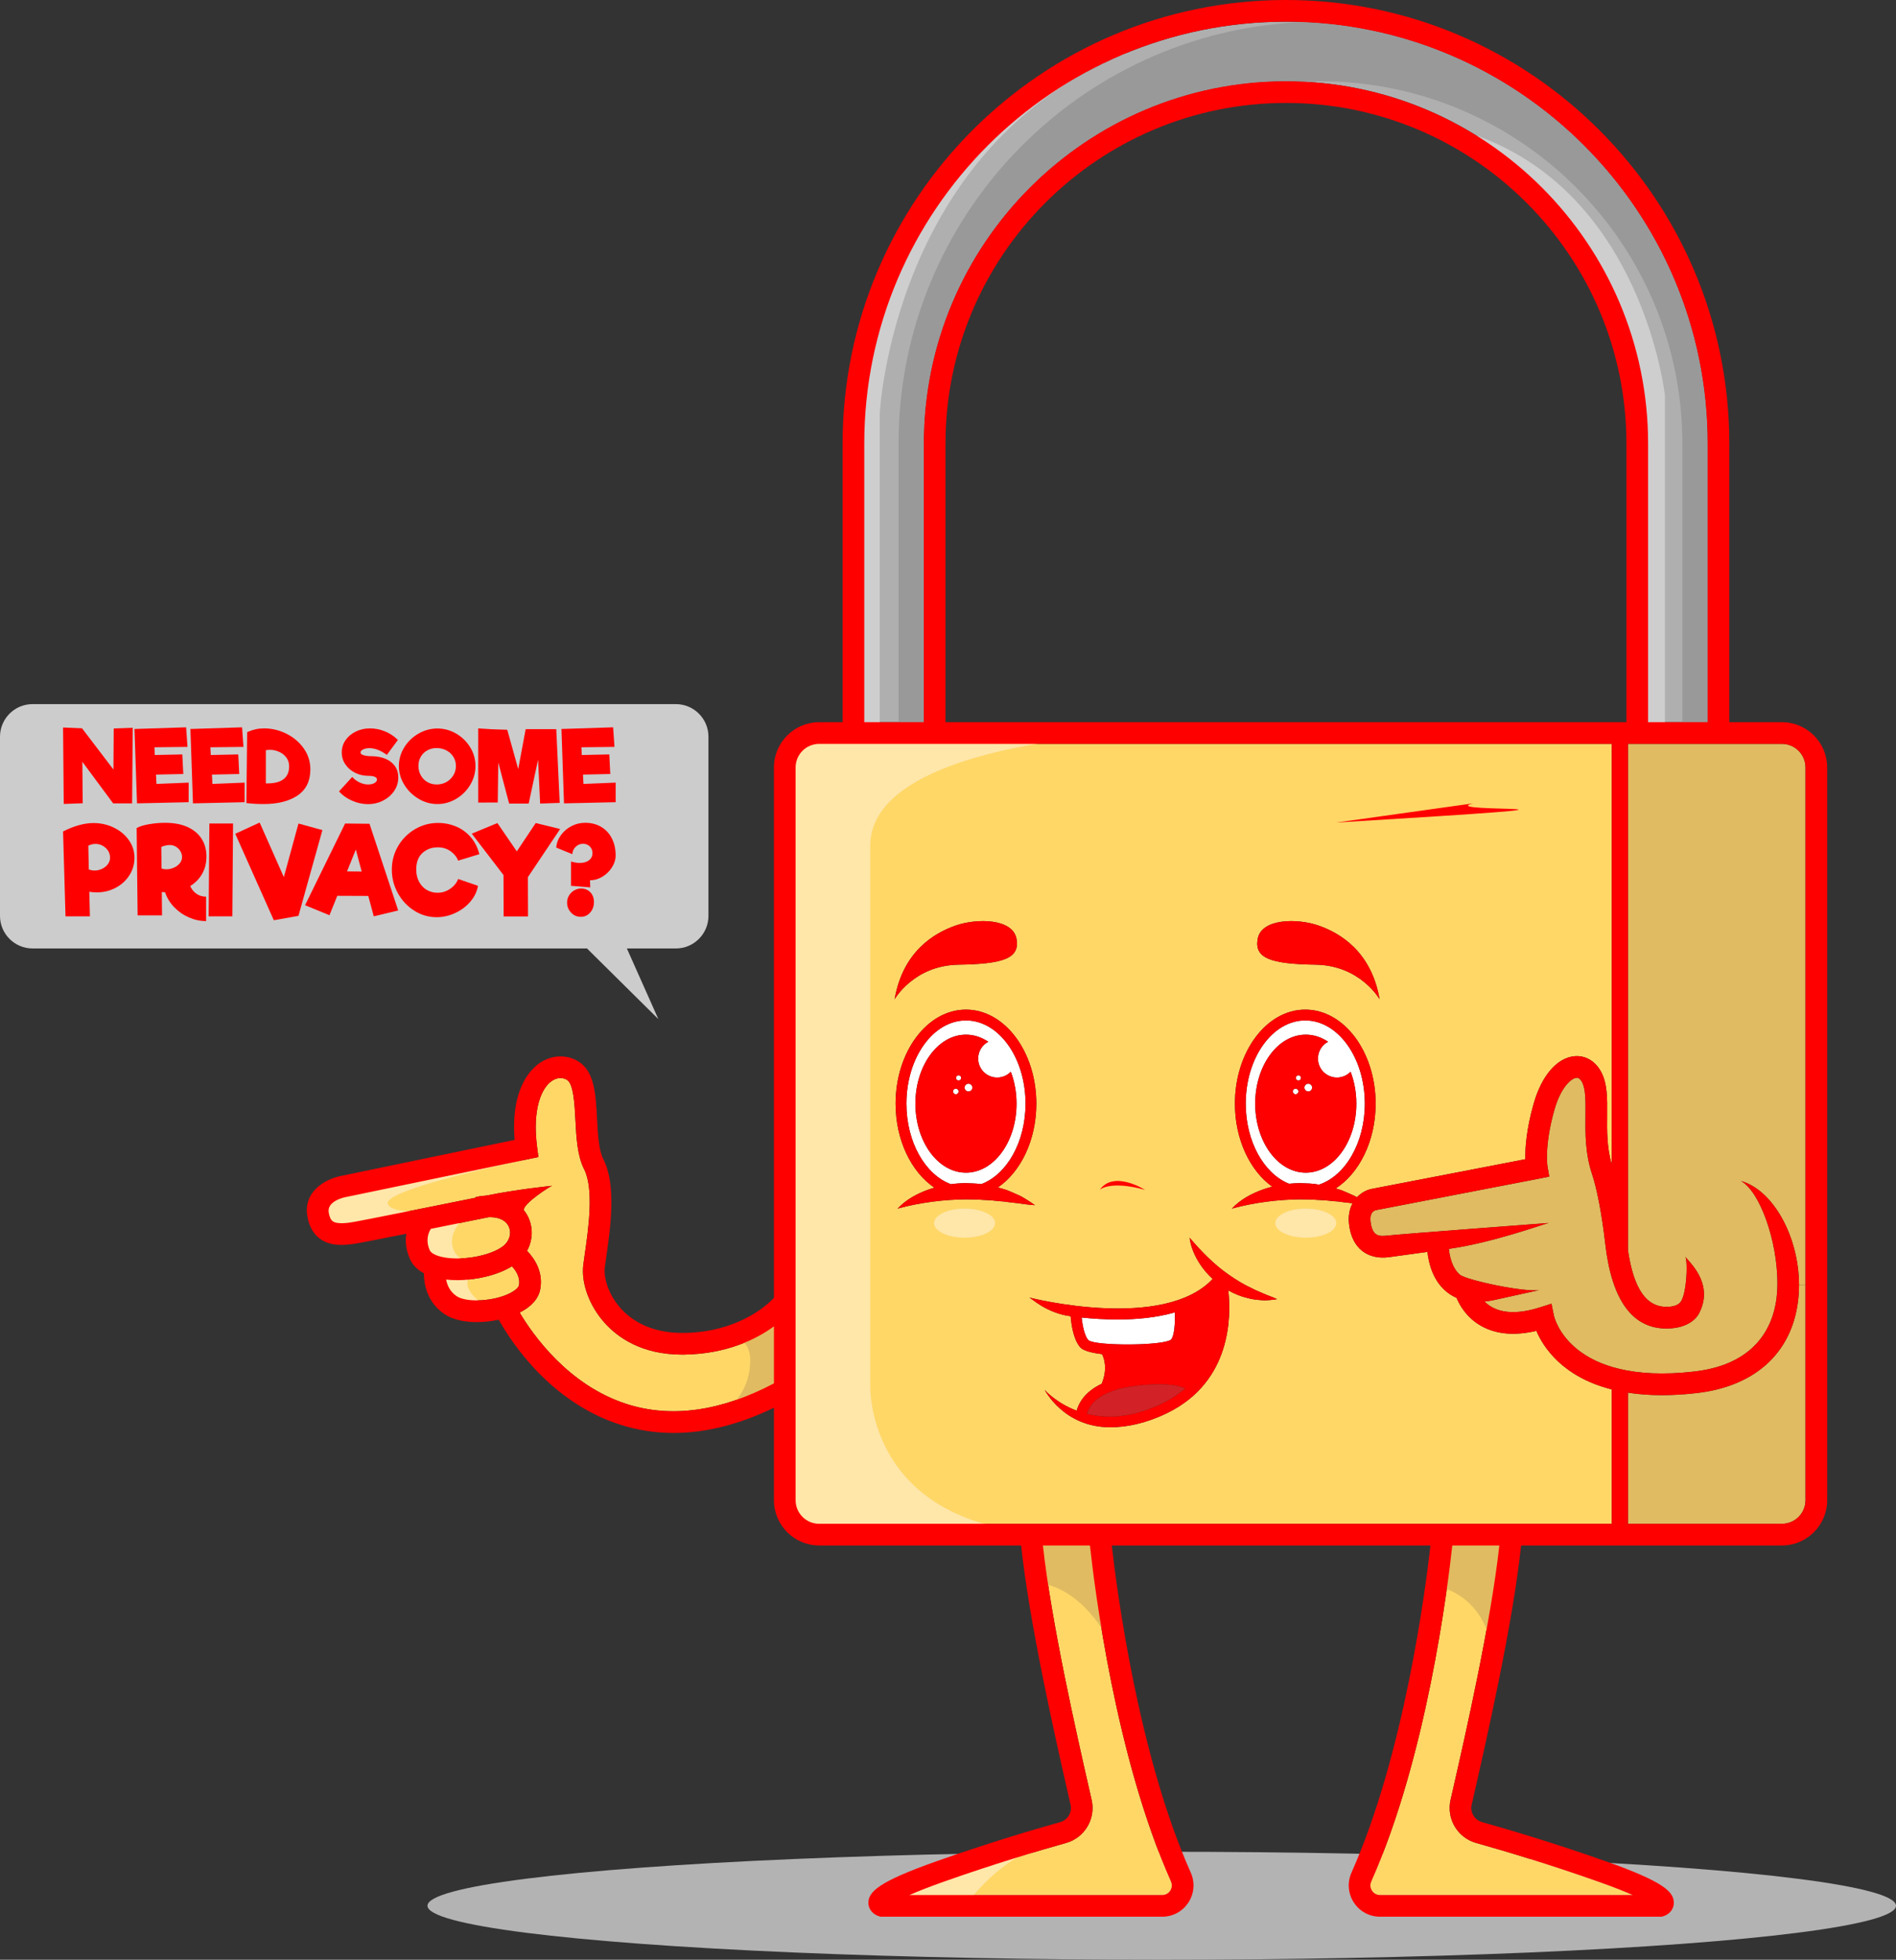 <?xml version="1.0" encoding="UTF-8"?>
<svg xmlns="http://www.w3.org/2000/svg" id="uuid-290a3e87-03de-49bc-937b-f3d340c7ef17" data-name="Laag 1" width="763.773" height="789.028" viewBox="0 0 763.773 789.028">
  <rect x="0" y="0" width="763.773" height="789.028" fill="#333333" stroke="none"/>
  <defs>
    <style>
      .uuid-08a9e2b2-4498-4424-9a5b-77da2a2d2b9e {
        fill: #fff;
      }

      .uuid-66f79024-1ebf-4a7c-a2bd-d050c9cfb4f0 {
        fill: #ffe6a9;
      }

      .uuid-b8e0ca2e-6f93-4457-ac05-f302e3baeb39 {
        fill: red;
      }

      .uuid-487e9449-8df1-4c7f-9d72-cceb4982c230 {
        fill: #fed767;
      }

      .uuid-edb5c266-6a2d-44a3-8844-2d7aa6c1a6e8 {
        fill: #999;
      }

      .uuid-88d1a7c6-9665-4645-a59f-d89a7f7d9022 {
        fill: #b3b3b3;
      }

      .uuid-99a5b5e5-b782-48be-9514-1036e005b2d8 {
        fill: #cecece;
      }

      .uuid-f50fc9eb-b828-4ce1-95c9-180c58ec6748 {
        fill: #ccc;
      }

      .uuid-684778f7-00ec-4a62-ade0-15db1adcaad4 {
        fill: #d22227;
      }

      .uuid-5029e03a-ebab-44e1-b226-77d91f890258 {
        fill: #e0bb61;
      }

      .uuid-9d85e3f6-dc9a-4729-91c3-d0e78c852f70 {
        fill: #afafaf;
      }
    </style>
  </defs>
  <ellipse class="uuid-88d1a7c6-9665-4645-a59f-d89a7f7d9022" cx="467.989" cy="767.289" rx="295.784" ry="21.739"></ellipse>
  <path class="uuid-5029e03a-ebab-44e1-b226-77d91f890258" d="m727.307,517.403v86.615c0,5.236-4.254,9.489-9.489,9.489h-62.03v-52.791c4.101.633,8.628,1.003,13.645,1.003,4.287,0,8.933-.262,13.94-.829,24.389-2.76,39.397-17.092,41.164-39.321.109-1.385.164-2.781.164-4.167h2.607Z"></path>
  <path class="uuid-5029e03a-ebab-44e1-b226-77d91f890258" d="m623.819,492.392c-1.287.109-15.892,1.2-31.02,2.356-15.685,1.2-31.937,2.465-34.5,2.781-1.843.229-3.239-.022-4.156-.731-1.331-1.036-1.843-3.239-2.04-4.908-.393-3.25.927-4.33,2.127-4.657l65.662-12.674,4.188-.84-.709-4.21c-.022-.076-1.331-8.235,2.825-22.785,2.552-8.922,6.664-12.533,8.802-12.783.349-.033,1.243-.142,2.247,1.636,1.549,2.77,1.494,7.722,1.44,13.471-.076,7.155-.164,15.27,2.618,23.593,2.029,6.043,4.025,16.536,5.334,28.086,2.596,22.676,10.886,34.162,24.661,34.162.338,0,.676-.011,1.014-.022,6.828-.273,10.635-3.272,12.096-6.054,6.544-12.467-4.974-21.509-5.454-22.829.327.883.491,2.65.491,4.756,0,4.647-.785,10.984-2.291,13.22-.338.502-1.363,2.04-5.192,2.192-8.617.36-13.809-6.926-16.176-22.807v-203.847h62.03c5.236,0,9.489,4.254,9.489,9.489v208.417h-2.607c0-19.306-10.318-38.285-23.385-41.917,7.711,4.297,14.681,24.247,14.681,41.033,0,1.483-.055,2.945-.164,4.363-.829,10.384-6.272,28.261-33.442,31.337-49.672,5.606-56.195-21.444-56.435-22.556l-.971-4.766-4.636,1.472c-8.071,2.563-14.561,2.541-19.284-.055-1.222-.676-2.214-1.462-3.054-2.291,1.32-.131,2.672-.338,4.09-.654l18.226-4.025c-5.41,1.189-29.613-3.872-32.286-6.163-2.934-2.52-4.047-6.992-4.407-10.362,17.692-2.476,38.143-9.991,40.183-10.427Z"></path>
  <path class="uuid-9d85e3f6-dc9a-4729-91c3-d0e78c852f70" d="m687.888,178.599v112.171h-23.996v-112.171c0-80.442-65.433-145.875-145.875-145.875s-145.875,65.433-145.875,145.875v112.171h-23.996v-112.171c0-93.672,76.199-169.871,169.871-169.871s169.871,76.199,169.871,169.871Z"></path>
  <path class="uuid-487e9449-8df1-4c7f-9d72-cceb4982c230" d="m657.719,762.981h-101.809c-1.342,0-2.52-.644-3.239-1.756-.742-1.134-.84-2.487-.284-3.73,22.295-50.01,30.77-118.083,32.624-135.262h18.946c-3.349,30.89-13.623,76.068-18.695,98.351l-.938,4.09c-1.723,7.624,2.814,15.238,10.34,17.343,11.311,3.174,29.014,8.442,49.138,15.543,6.206,2.192,10.689,3.981,13.918,5.421Z"></path>
  <path class="uuid-08a9e2b2-4498-4424-9a5b-77da2a2d2b9e" d="m549.791,444.357c0,15.816-7.886,29.09-18.455,32.591-.065-.011-.142-.022-.218-.033-2.454-.469-4.974-.469-7.472-.578-1.462.022-2.923.109-4.374.251-10.057-3.981-17.452-16.917-17.452-32.231,0-18.477,10.755-33.507,23.985-33.507,13.22,0,23.985,15.03,23.985,33.507Zm-3.414,0c0-4.647-.84-9.02-2.312-12.86-1.396,1.44-3.338,2.334-5.497,2.334-4.232,0-7.657-3.425-7.657-7.646,0-2.934,1.658-5.475,4.079-6.763-2.705-1.822-5.759-2.847-8.988-2.847-11.245,0-20.375,12.434-20.375,27.781s9.129,27.781,20.375,27.781c11.256,0,20.375-12.434,20.375-27.781Z"></path>
  <path class="uuid-08a9e2b2-4498-4424-9a5b-77da2a2d2b9e" d="m527.016,436.318c.862,0,1.549.698,1.549,1.56s-.687,1.56-1.549,1.56-1.56-.698-1.56-1.56.698-1.56,1.56-1.56Z"></path>
  <circle class="uuid-08a9e2b2-4498-4424-9a5b-77da2a2d2b9e" cx="523.035" cy="433.984" r="1.036"></circle>
  <path class="uuid-08a9e2b2-4498-4424-9a5b-77da2a2d2b9e" d="m521.901,438.303c.622,0,1.134.502,1.134,1.134,0,.622-.513,1.123-1.134,1.123s-1.123-.502-1.123-1.123c0-.633.502-1.134,1.123-1.134Z"></path>
  <g>
    <path class="uuid-b8e0ca2e-6f93-4457-ac05-f302e3baeb39" d="m490.411,519.148c.971,6.741,1.974,23.822-9.686,36.66-2.934-1.876-9.718-4.079-24.891-2.007-2.574.349-4.832.829-6.861,1.407.949-4.068.48-7.362-.218-9.609,1.647.087,3.359.131,5.083.131,9.151,0,18.586-1.156,20.713-3.076,3.37-3.032,3.261-11.649,3.01-15.663,4.843-1.832,9.228-4.396,12.849-7.842Z"></path>
    <path class="uuid-b8e0ca2e-6f93-4457-ac05-f302e3baeb39" d="m480.819,556.515l-.388-.248c-2.539-1.621-9.097-4.03-24.523-1.926-2.447.332-4.665.787-6.785,1.391l-.89.254.21-.902c.953-4.086.414-7.325-.207-9.323l-.232-.748.782.042c1.63.086,3.33.13,5.053.13,9.745,0,18.493-1.262,20.348-2.936,3.234-2.91,3.057-11.617,2.831-15.224l-.026-.401.377-.143c5.008-1.894,9.269-4.494,12.666-7.727l.765-.729.151,1.046c.983,6.822,1.994,24.094-9.822,37.103l-.31.341Zm-13.872-4.1c7.156,0,11.295,1.304,13.675,2.691,10.642-12.012,10.269-27.659,9.387-34.845-3.277,2.923-7.268,5.307-11.88,7.096.265,4.739.148,12.678-3.214,15.703-2.448,2.209-12.643,3.216-21.078,3.216-1.476,0-2.936-.032-4.35-.095.513,1.979.859,4.815.205,8.265,1.907-.502,3.901-.89,6.068-1.185,4.371-.598,8.067-.846,11.186-.846Z"></path>
  </g>
  <path class="uuid-08a9e2b2-4498-4424-9a5b-77da2a2d2b9e" d="m473.265,528.397c.185,4.843-.338,9.849-1.603,10.995-3.327,2.465-30.366,2.585-33.235.185-1.516-1.68-2.367-5.781-2.705-9.108,4.516.469,9.435.785,14.485.785,7.733,0,15.75-.764,23.058-2.858Z"></path>
  <path class="uuid-487e9449-8df1-4c7f-9d72-cceb4982c230" d="m471.694,757.495c.545,1.243.447,2.596-.284,3.73-.731,1.113-1.909,1.756-3.25,1.756h-101.809c3.239-1.44,7.711-3.229,13.918-5.421,20.124-7.101,37.838-12.369,49.148-15.543,7.515-2.105,12.053-9.718,10.329-17.343l-.927-4.079c-5.072-22.295-15.347-67.473-18.706-98.362h18.946c1.854,17.179,10.329,85.252,32.635,135.262Z"></path>
  <path class="uuid-684778f7-00ec-4a62-ade0-15db1adcaad4" d="m477.453,559.014c-2.574,2.214-5.617,4.254-9.217,5.999-12.391,6.032-22.611,6.152-30.366,4.232.72-2.869,3.97-9.14,18.553-11.125,12.674-1.723,18.542-.262,21.029.894Z"></path>
  <path class="uuid-08a9e2b2-4498-4424-9a5b-77da2a2d2b9e" d="m413.111,444.357c0,15.499-7.581,28.577-17.833,32.384-2.083-.284-4.199-.316-6.294-.404-1.985.022-3.97.164-5.934.436-10.297-3.774-17.921-16.874-17.921-32.417,0-18.477,10.766-33.507,23.996-33.507,13.22,0,23.985,15.03,23.985,33.507Zm-3.621,0c0-4.647-.829-9.02-2.312-12.86-1.385,1.44-3.338,2.334-5.497,2.334-4.221,0-7.646-3.425-7.646-7.646,0-2.934,1.647-5.475,4.079-6.763-2.716-1.822-5.77-2.847-8.988-2.847-11.256,0-20.375,12.434-20.375,27.781s9.119,27.781,20.375,27.781c11.245,0,20.364-12.434,20.364-27.781Z"></path>
  <circle class="uuid-08a9e2b2-4498-4424-9a5b-77da2a2d2b9e" cx="390.129" cy="437.878" r="1.56"></circle>
  <circle class="uuid-08a9e2b2-4498-4424-9a5b-77da2a2d2b9e" cx="386.148" cy="433.984" r="1.036"></circle>
  <path class="uuid-08a9e2b2-4498-4424-9a5b-77da2a2d2b9e" d="m385.025,438.303c.622,0,1.123.502,1.123,1.134,0,.622-.502,1.123-1.123,1.123-.633,0-1.134-.502-1.134-1.123,0-.633.502-1.134,1.134-1.134Z"></path>
  <path class="uuid-487e9449-8df1-4c7f-9d72-cceb4982c230" d="m311.76,534.026v22.96c-21.422,11.267-41.404,14.06-59.423,8.257-23.538-7.591-37.794-28.021-42.997-36.78,4.723-2.378,7.57-5.585,8.279-9.358,1.32-7.013-2.312-12.402-5.312-15.521,2.247-4.09,2.552-8.999.567-13.351-.48-1.036-1.102-2.061-1.876-3.021-.24-2.683,10.755-9.675,11.398-9.795-.142.033-3.523.36-8.486,1.003-4.963.654-11.518,1.625-17.997,2.934-1.363.076-2.814.262-4.341.578l.055.284c-20.244,4.079-44.796,9.009-48.788,9.708-2.04.36-6.828,1.189-8.791-.207-.807-.578-1.374-1.789-1.647-3.578-.731-4.647,6.403-6.075,6.795-6.152l77.693-16.132-.524-4.003c-1.996-15.51,1.832-23.996,6.086-26.756,1.996-1.287,4.167-1.407,5.944-.316,2.64,1.614,3.054,9.675,3.392,16.154.371,7.09.753,14.419,3.512,19.819,4.036,7.919,1.691,24.225.294,33.976-.229,1.582-.447,3.054-.611,4.374-.971,7.362,2.367,16.557,8.497,23.418,5.268,5.912,14.954,12.871,31.293,12.871.316,0,.633,0,.96-.011,17.168-.273,29.014-6.261,36.027-11.355Z"></path>
  <path class="uuid-487e9449-8df1-4c7f-9d72-cceb4982c230" d="m206.221,509.833c1.614,1.745,3.425,4.483,2.825,7.668-.175.894-1.789,2.454-4.941,3.774-6.675,2.792-16.481,3.076-20.179.578-2.694-1.811-3.796-4.428-4.221-6.675,1.44.153,2.923.229,4.439.229,7.886,0,16.437-2.072,22.076-5.574Z"></path>
  <path class="uuid-487e9449-8df1-4c7f-9d72-cceb4982c230" d="m204.934,493.854c1.222,2.672.273,5.912-2.301,7.886-5.345,4.079-17.528,6.13-25.076,4.221-2.323-.589-3.97-1.538-4.428-2.541-1.811-4.025-.567-7.112.414-8.66,7.733-1.56,15.979-3.218,23.407-4.712,3.927-.098,6.806,1.233,7.984,3.807Z"></path>
  <path class="uuid-487e9449-8df1-4c7f-9d72-cceb4982c230" d="m647.411,449.134c.065-6.992.131-13.023-2.552-17.812-2.4-4.297-6.468-6.566-10.864-6.054-6.959.818-13.012,7.941-16.186,19.066-2.967,10.362-3.447,17.986-3.37,22.393l-61.997,11.965c-1.854.371-4.047,1.462-5.814,3.338-.229-.131-.447-.251-.665-.371s-.447-.24-.676-.338c-1.123-.513-2.247-1.014-3.392-1.494-.567-.251-1.145-.469-1.723-.698-.589-.196-1.178-.382-1.778-.545-.109-.033-.218-.065-.316-.098,9.5-6.119,16.077-19.121,16.077-34.129,0-20.877-12.718-37.87-28.348-37.87s-28.348,16.994-28.348,37.87c0,14.452,6.097,27.039,15.03,33.42-1.222.305-2.432.665-3.621,1.08-4.69,1.669-9.228,4.09-12.642,7.755,4.756-1.309,9.315-2.16,13.863-2.77,4.548-.611,9.053-.916,13.591-.96,1.134-.011,2.269.055,3.403.065.567.011,1.134-.011,1.702.022.567.044,1.134.098,1.702.12l3.425.185c1.145.142,2.291.251,3.447.349l1.734.131c.578.076,1.156.175,1.734.24,1.156.153,2.334.284,3.512.404l.524.065c-1.189,2.181-1.843,4.985-1.429,8.475.578,4.81,2.378,8.42,5.334,10.733,2.77,2.171,6.435,3.032,10.613,2.509,1.538-.185,7.679-1.036,15.63-2.149.524,4.647,2.192,11.311,7.308,15.728,1.331,1.156,2.814,2.083,4.417,2.781,1.233,2.956,4.079,8.017,9.937,11.311,6.01,3.381,13.46,4.036,22.207,1.974,2.825,6.566,10.558,18.564,30.366,23.582v54.1h-319.279c-5.225,0-9.478-4.254-9.478-9.489v-295.032c0-5.236,4.254-9.489,9.478-9.489h319.279v169.216c-1.952-6.577-1.898-13.46-1.832-19.579Zm-232.741,73.286c.524.251,2.203,1.734,4.886,3.349,2.847,1.702,6.817,3.534,11.736,4.178.251,3.218,1.091,9.457,3.905,12.554,1.189,1.32,4.494,2.192,8.715,2.694.709,1.342,2.465,5.672-.131,11.933-6.904,3.283-9.271,7.864-10.078,10.831-8.05-3.043-12.533-7.951-12.892-8.355.076.087,2.007,3.839,6.25,7.581s10.809,7.461,20.146,7.461c6.686,0,14.376-1.538,22.938-5.705,26.014-12.652,25.829-39.081,24.661-49.399,2.498,1.407,5.159,2.498,7.941,3.119,1.909.556,3.905.709,5.857.851.971.098,1.974-.011,2.945-.087.982-.087,1.952-.185,2.912-.36-1.8-.883-3.589-1.418-5.301-2.181-1.691-.785-3.392-1.385-4.985-2.258-3.25-1.505-6.261-3.359-9.14-5.366-2.89-2.007-5.606-4.276-8.202-6.784-2.618-2.498-5.083-5.192-7.635-8.159.491,3.916,2.16,7.602,4.352,10.896,1.396,2.083,3.076,3.992,4.941,5.715-19.59,20.844-71.476,8.082-73.821,7.493Zm115.334-134.018c17.997.284,25.741,13.929,25.741,13.929-3.316-19.262-15.957-26.69-24.563-29.69-8.617-3-23.069-2.88-24.552,5.366-1.429,7.897,5.366,10.111,23.374,10.395Zm-113.098,96.824c-.993-.742-2.018-1.407-3.065-2.061-1.058-.644-2.105-1.331-3.218-1.843s-2.247-1.014-3.392-1.494c-.567-.251-1.145-.469-1.723-.698-.589-.196-1.178-.382-1.778-.545-.578-.175-1.167-.327-1.756-.491,9.195-6.272,15.499-19.033,15.499-33.736,0-20.877-12.718-37.87-28.348-37.87-15.641,0-28.359,16.994-28.359,37.87,0,14.769,6.37,27.574,15.619,33.813-.731.218-1.462.436-2.171.687-4.701,1.669-9.239,4.09-12.652,7.755,4.766-1.309,9.315-2.16,13.874-2.77,4.537-.611,9.053-.916,13.58-.96,1.134-.011,2.269.055,3.403.065.567.011,1.134-.011,1.702.022.567.044,1.134.098,1.702.12l3.436.185c1.134.142,2.28.251,3.436.349l1.745.131c.567.076,1.145.175,1.723.24,1.156.153,2.334.284,3.523.404,2.356.284,4.701.709,7.221.829Zm-30.791-96.824c18.008-.284,24.792-2.498,23.374-10.395-1.483-8.246-15.936-8.366-24.552-5.366-8.617,3-21.247,10.427-24.563,29.69,0,0,7.733-13.645,25.741-13.929Z"></path>
  <path class="uuid-5029e03a-ebab-44e1-b226-77d91f890258" d="m417.484,637.26s17.95-.429,31.272,27.041l-6.852-46.785h-27.296l2.876,19.744Z"></path>
  <path class="uuid-5029e03a-ebab-44e1-b226-77d91f890258" d="m578.622,638.501s17.97,2.765,21.92,23.697l7.702-44.432h-28.041l-1.58,20.735Z"></path>
  <path class="uuid-5029e03a-ebab-44e1-b226-77d91f890258" d="m291.712,568.185s8.775-5.196,10.288-16.997c1.513-11.801-5.144-11.801-5.144-11.801l17.853-13.314v33.284l-22.997,8.827Z"></path>
  <path class="uuid-edb5c266-6a2d-44a3-8844-2d7aa6c1a6e8" d="m524.928,8.881c-90.479,3.639-162.96,78.362-162.96,169.719v112.171h10.175v-112.171c0-80.442,65.433-145.875,145.875-145.875,2.317,0,4.62.06,6.911.168,2.291-.107,4.594-.168,6.911-.168,80.442,0,145.875,65.433,145.875,145.875v112.171h10.175v-112.171c0-91.357-72.481-166.079-162.96-169.719Z"></path>
  <path class="uuid-99a5b5e5-b782-48be-9514-1036e005b2d8" d="m670.697,294.563v-135.251s-8.726-80.714-75.92-104.719c0,0,59.196,51.636,62.831,104.719l2.909,135.251h10.18Z"></path>
  <path class="uuid-99a5b5e5-b782-48be-9514-1036e005b2d8" d="m354.384,294.563v-127.979s5.175-107.758,100.026-145.501c0,0-55.045,13.158-92.443,74.967,0,0-14.855,27.632-17.037,72.715-2.181,45.084-2.909,125.798-2.909,125.798h12.362Z"></path>
  <path class="uuid-66f79024-1ebf-4a7c-a2bd-d050c9cfb4f0" d="m467.11,294.563s-116.551,2.174-116.551,46.014v216.752s-2.567,60.438,79.269,60.438h-101.011s-13.959-2.03-14.108-20.564c-.149-18.534,1.99-289.774,1.99-289.774,0,0,.356-13.283,34.217-14.97,33.86-1.687,116.195,2.103,116.195,2.103Z"></path>
  <ellipse class="uuid-66f79024-1ebf-4a7c-a2bd-d050c9cfb4f0" cx="388.569" cy="492.46" rx="12.287" ry="5.855"></ellipse>
  <ellipse class="uuid-66f79024-1ebf-4a7c-a2bd-d050c9cfb4f0" cx="526.017" cy="492.46" rx="12.287" ry="5.855"></ellipse>
  <path class="uuid-66f79024-1ebf-4a7c-a2bd-d050c9cfb4f0" d="m388.569,767.106c2.365-1.509,12.423-19.111,38.575-27.158,0,0-67.391,17.4-67.894,23.033s29.319,4.124,29.319,4.124Z"></path>
  <path class="uuid-66f79024-1ebf-4a7c-a2bd-d050c9cfb4f0" d="m184.409,486.61s-27.018,3.721-28.229-2.089,55.027-17.487,55.027-17.487c0,0-72.964,8.744-78.86,13.24-5.895,4.497-8.144,15.239-1.648,16.987,6.495,1.749,53.71-10.652,53.71-10.652Z"></path>
  <path class="uuid-66f79024-1ebf-4a7c-a2bd-d050c9cfb4f0" d="m188.833,488.768s-7.672,5.452-6.673,12.344,8.494,7.391,8.494,7.391c0,0-19.985,3.747-23.233-5.746-3.248-9.493,11.347-13.49,21.412-13.99Z"></path>
  <path class="uuid-66f79024-1ebf-4a7c-a2bd-d050c9cfb4f0" d="m192.153,509.833s-5.668,4.614-3.32,9.162c2.348,4.548,7.317,7.078,7.317,7.078,0,0-10.906,2.552-16.445-2.513-5.539-5.065-4.29-13.397,12.448-13.728Z"></path>
  <g>
    <path class="uuid-b8e0ca2e-6f93-4457-ac05-f302e3baeb39" d="m717.834,290.772h-21.204v-112.173C696.63,80.119,616.51,0,518.03,0s-178.599,80.119-178.599,178.6v112.173h-9.448c-10.042,0-18.211,8.169-18.211,18.211v213.577c-3.2,3.354-14.823,13.75-36.172,14.1-13.607.203-21.436-5.29-25.599-9.953-5.099-5.712-6.87-12.545-6.357-16.475.168-1.288.374-2.721.596-4.265,1.648-11.469,4.138-28.799-1.157-39.179-1.91-3.744-2.242-10.131-2.563-16.307-.512-9.842-.996-19.139-7.561-23.15-4.619-2.823-10.457-2.652-15.237.447-3.798,2.463-12.043,10.287-10.415,31.159l-69.765,14.48c-5.472.995-15.389,5.635-13.751,16.072.657,4.189,2.406,7.326,5.199,9.324,4.332,3.1,9.948,2.648,15.373,1.699,2.12-.371,9.699-1.865,19.321-3.785-.465,2.906-.24,6.383,1.501,10.261.796,1.773,2.396,3.959,5.576,5.662.027,4.361,1.246,11.682,8.303,16.439,3.339,2.25,8.063,3.214,13.017,3.214,2.947,0,5.968-.352,8.833-.967,4.929,8.821,20.659,33.112,48.677,42.178,7.04,2.28,14.307,3.416,21.781,3.416,12.9,0,26.41-3.396,40.403-10.158v37.248c0,10.041,8.169,18.211,18.211,18.211h81.366c3.313,31.453,13.814,77.62,18.973,100.297l.927,4.078c.698,3.078-1.136,6.158-4.178,7.01-11.435,3.205-29.339,8.533-49.694,15.718-23.403,8.259-27.736,12.345-27.546,16.995.117,2.84,2.303,4.672,4.418,5.229l.546.144h113.382c4.284,0,8.233-2.143,10.563-5.734,2.338-3.602,2.687-8.1.934-12.028-21.122-47.359-29.756-113.548-31.811-131.709h128.375c-2.053,18.156-10.678,84.326-31.812,131.709-1.752,3.929-1.403,8.427.935,12.029,2.329,3.59,6.278,5.733,10.562,5.733h113.383l.546-.144c2.114-.557,4.3-2.389,4.417-5.229.19-4.649-4.143-8.735-27.547-16.995-20.348-7.182-38.256-12.512-49.694-15.718-3.04-.852-4.875-3.932-4.177-7.01l.928-4.085c5.16-22.675,15.66-68.84,18.972-100.291h105.084c10.041,0,18.211-8.17,18.211-18.211v-295.038c0-10.042-8.17-18.211-18.211-18.211Zm-369.678-112.173c0-93.669,76.205-169.874,169.873-169.874s169.874,76.205,169.874,169.874v112.173h-23.996v-112.173c0-80.437-65.44-145.878-145.877-145.878s-145.878,65.44-145.878,145.878v112.173h-23.996v-112.173Zm32.722,112.173v-112.173c0-75.626,61.526-137.152,137.152-137.152s137.151,61.526,137.151,137.152v112.173h-274.303Zm-183.921,199.274c3.926-.095,6.814,1.235,7.992,3.813,1.22,2.667.271,5.907-2.309,7.879-5.337,4.082-17.52,6.134-25.071,4.221-2.321-.587-3.976-1.538-4.427-2.542-1.808-4.027-.568-7.104.408-8.662,7.743-1.553,15.986-3.212,23.407-4.709Zm-13.02,31.808c-2.692-1.814-3.798-4.428-4.225-6.68,1.441.158,2.931.237,4.447.237,7.881-.001,16.433-2.075,22.068-5.575,1.62,1.74,3.426,4.477,2.828,7.663-.167.894-1.784,2.456-4.938,3.775-6.672,2.792-16.48,3.075-20.181.58Zm68.407,43.383c-23.53-7.583-37.79-28.012-42.993-36.774,4.723-2.383,7.575-5.59,8.281-9.355,1.316-7.015-2.314-12.406-5.31-15.522,2.242-4.096,2.554-9.0.562-13.356-.475-1.038-1.102-2.06-1.879-3.02-.236-2.678,10.761-9.669,11.397-9.797h0c-.266.054-13.525,1.327-26.475,3.939-1.369.078-2.815.263-4.347.582l.059.282c-20.245,4.08-44.803,9.006-48.784,9.702-2.047.36-6.838,1.197-8.791-.2-.818-.585-1.375-1.79-1.655-3.58-.73-4.652,6.409-6.08,6.798-6.154l77.689-16.125-.517-4.008c-2.002-15.514,1.833-23.991,6.089-26.751,1.995-1.293,4.16-1.409,5.939-.323,2.639,1.613,3.059,9.678,3.397,16.157.369,7.09.75,14.419,3.505,19.819,4.037,7.914,1.693,24.226.293,33.973-.228,1.585-.439,3.057-.611,4.378-.961,7.364,2.376,16.555,8.5,23.415,5.275,5.91,14.958,12.875,31.296,12.875.315,0,.635-.003.955-.009,17.177-.281,29.018-6.266,36.029-11.357v22.955c-21.419,11.268-41.405,14.063-59.426,8.255Zm68.152,38.785v-295.038c0-5.23,4.255-9.485,9.485-9.485h319.275v169.219c-1.948-6.582-1.902-13.465-1.839-19.581.072-6.99.134-13.026-2.547-17.817-2.405-4.298-6.463-6.56-10.866-6.047-6.959.811-13.01,7.936-16.187,19.059-2.963,10.368-3.446,17.993-3.365,22.393l-61.995,11.969c-1.864.373-4.052,1.464-5.821,3.335-.441-.254-.886-.498-1.344-.71-1.116-.513-2.245-1.015-3.389-1.491-.569-.247-1.147-.472-1.724-.703-.588-.187-1.179-.377-1.775-.545-.106-.031-.214-.058-.32-.09,9.505-6.121,16.079-19.121,16.079-34.134,0-20.881-12.717-37.868-28.349-37.868s-28.349,16.987-28.349,37.868c0,14.454,6.096,27.038,15.032,33.417-1.221.31-2.428.671-3.616,1.083-4.694,1.671-9.236,4.088-12.644,7.753,4.758-1.303,9.309-2.161,13.865-2.772,4.545-.604,9.055-.915,13.586-.955,1.132-.009,2.266.052,3.401.067.568.007,1.137-.011,1.705.015.567.042,1.134.098,1.704.124l3.428.187c1.137.137,2.284.246,3.439.343l1.741.132c.574.084,1.148.175,1.729.243,1.158.154,2.331.283,3.516.4.175.021.35.047.524.069-1.193,2.179-1.846,4.98-1.427,8.469.577,4.812,2.372,8.426,5.333,10.741,2.768,2.164,6.437,3.034,10.61,2.511,1.538-.192,7.681-1.043,15.627-2.153.52,4.642,2.192,11.31,7.307,15.73,1.338,1.156,2.816,2.078,4.42,2.782,1.237,2.958,4.084,8.018,9.937,11.31,6.006,3.379,13.463,4.037,22.209,1.972,2.822,6.569,10.554,18.562,30.366,23.582v54.101h-319.275c-5.23,0-9.485-4.255-9.485-9.485Zm210.856-127.072c-.073-.013-.146-.023-.219-.036-2.459-.47-4.979-.473-7.479-.574-1.459.014-2.917.101-4.37.248-10.061-3.984-17.456-16.92-17.456-32.232,0-18.474,10.76-33.505,23.987-33.505s23.987,15.031,23.987,33.505c0,15.812-7.885,29.092-18.45,32.594Zm-59.649,280.547c.552,1.237.448,2.595-.285,3.724-.725,1.117-1.907,1.758-3.243,1.758h-101.809c3.233-1.434,7.714-3.225,13.913-5.413,20.132-7.106,37.838-12.375,49.146-15.544,7.521-2.108,12.06-9.725,10.332-17.342l-.928-4.085c-5.072-22.293-15.348-67.472-18.706-98.361h18.947c1.855,17.178,10.329,85.255,32.633,135.264Zm113.566-36.908l-.93,4.09c-1.727,7.617,2.812,15.235,10.333,17.342,11.312,3.171,29.021,8.44,49.145,15.544,6.198,2.187,10.68,3.979,13.913,5.413h-101.809c-1.336,0-2.518-.64-3.242-1.758-.734-1.129-.837-2.487-.285-3.725,22.304-50.007,30.778-118.084,32.634-135.263h18.946c-3.357,30.887-13.632,76.062-18.705,98.356Zm142.05-116.567c0,5.23-4.255,9.485-9.485,9.485h-62.032v-52.788c4.106.632,8.627.996,13.64.996,4.288,0,8.933-.26,13.945-.827,24.389-2.759,39.39-17.09,41.157-39.32,1.641-20.653-9.209-42.188-23.222-46.086h0c8.394,4.678,15.915,27.89,14.523,45.394-.825,10.385-6.267,28.267-33.438,31.34-49.671,5.609-56.197-21.44-56.443-22.559l-.964-4.767-4.633,1.472c-8.077,2.565-14.568,2.546-19.292-.053-1.215-.669-2.215-1.462-3.047-2.286,1.316-.133,2.673-.343,4.082-.652l18.231-4.029c-5.411,1.186-29.614-3.87-32.287-6.167-2.934-2.518-4.05-6.991-4.4-10.355,17.975-2.521,38.788-10.231,40.263-10.439h0c-.599.085-60.492,4.503-65.608,5.144-1.845.227-3.241-.014-4.153-.728-1.326-1.036-1.844-3.24-2.043-4.906-.39-3.251.932-4.329,2.128-4.657l65.669-12.679,4.187-.84-.718-4.208c-.014-.08-1.328-8.231,2.829-22.781,2.551-8.927,6.665-12.539,8.807-12.788.344-.036,1.243-.144,2.243,1.64,1.546,2.763,1.494,7.724,1.435,13.466-.074,7.159-.159,15.275,2.625,23.589,2.023,6.044,4.018,16.543,5.338,28.087,2.59,22.678,10.882,34.165,24.653,34.164.337,0,.676-.006,1.019-.02,6.831-.274,10.636-3.273,12.096-6.056,6.542-12.466-4.972-21.508-5.456-22.828h0c1.044,2.848.377,14.728-1.796,17.975-.338.504-1.362,2.037-5.194,2.189-8.614.368-13.809-6.927-16.177-22.805v-203.843h62.032c5.23,0,9.485,4.255,9.485,9.485v295.038Z"></path>
    <path class="uuid-b8e0ca2e-6f93-4457-ac05-f302e3baeb39" d="m413.852,483.162c-1.051-.645-2.101-1.327-3.216-1.844-1.116-.513-2.245-1.015-3.389-1.491-.57-.247-1.147-.472-1.724-.703-.589-.187-1.179-.377-1.775-.545-.581-.172-1.17-.327-1.755-.491,9.185-6.272,15.492-19.033,15.492-33.732,0-20.881-12.718-37.868-28.35-37.868s-28.349,16.987-28.349,37.868c0,14.765,6.363,27.574,15.614,33.816-.73.212-1.457.436-2.174.685-4.694,1.671-9.236,4.088-12.644,7.753,4.758-1.303,9.309-2.161,13.865-2.772,4.545-.604,9.055-.915,13.586-.955,1.132-.009,2.266.052,3.401.067.568.007,1.137-.011,1.705.015.567.042,1.133.098,1.703.124l3.428.187c1.137.137,2.284.246,3.439.343l1.74.132c.574.084,1.148.175,1.729.243,1.158.154,2.33.283,3.516.4,2.357.29,4.708.708,7.225.833-.987-.742-2.02-1.408-3.067-2.065Zm-48.704-38.805c0-18.474,10.76-33.505,23.987-33.505s23.987,15.031,23.987,33.505c0,15.504-7.58,28.578-17.834,32.383-2.08-.281-4.191-.313-6.29-.398-1.984.019-3.969.164-5.937.429-10.294-3.767-17.912-16.87-17.912-32.414Z"></path>
    <path class="uuid-b8e0ca2e-6f93-4457-ac05-f302e3baeb39" d="m504.193,518.625c-3.26-1.504-6.26-3.365-9.141-5.369-2.89-2.003-5.609-4.273-8.201-6.78-2.618-2.499-5.092-5.193-7.641-8.161.495,3.92,2.166,7.604,4.355,10.892,1.397,2.09,3.075,4,4.938,5.721-19.941,21.209-73.34,7.617-73.895,7.473h0c.826.215,6.85,6.253,16.695,7.547.253,3.216,1.098,9.45,3.905,12.553,1.192,1.317,4.5,2.194,8.722,2.698.708,1.334,2.464,5.665-.136,11.933-6.903,3.281-9.269,7.859-10.073,10.823-8.051-3.043-12.533-7.951-12.893-8.356h0c.145.165,7.715,15.043,26.395,15.043,6.685,0,14.378-1.538,22.938-5.702,26.01-12.653,25.829-39.079,24.658-49.398,2.493,1.406,5.161,2.499,7.936,3.124,1.91.551,3.909.701,5.862.84.971.103,1.969-.011,2.947-.084.98-.085,1.949-.183,2.909-.354-1.802-.89-3.592-1.416-5.295-2.182-1.696-.782-3.398-1.384-4.985-2.26Zm-68.462,11.844c4.519.47,9.44.79,14.488.79,7.732,0,15.748-.765,23.058-2.858.188,4.84-.333,9.849-1.606,10.996-3.319,2.457-30.362,2.574-33.227.177-1.516-1.676-2.369-5.78-2.712-9.105Zm32.522,34.546c-12.389,6.027-22.616,6.152-30.371,4.227.723-2.863,3.976-9.141,18.554-11.124,12.676-1.723,18.539-.259,21.029.893-2.575,2.22-5.615,4.254-9.212,6.004Zm12.489-9.207c-2.935-1.88-9.719-4.075-24.894-2.013-2.573.35-4.838.835-6.857,1.411.95-4.063.48-7.359-.221-9.609,1.652.084,3.36.127,5.083.127,9.151,0,18.585-1.15,20.714-3.067,3.373-3.035,3.261-11.653,3.007-15.664,4.84-1.84,9.225-4.4,12.85-7.847.973,6.741,1.973,23.824-9.681,36.661Z"></path>
    <path class="uuid-b8e0ca2e-6f93-4457-ac05-f302e3baeb39" d="m386.127,388.403c18.005-.284,24.796-2.495,23.375-10.392-1.484-8.244-15.939-8.371-24.553-5.37-8.614,3.001-21.249,10.424-24.565,29.692,0,0,7.739-13.646,25.744-13.93Z"></path>
    <path class="uuid-b8e0ca2e-6f93-4457-ac05-f302e3baeb39" d="m530.014,388.403c18.005.284,25.744,13.93,25.744,13.93-3.317-19.268-15.952-26.691-24.565-29.692-8.614-3.001-23.069-2.874-24.553,5.37-1.421,7.897,5.37,10.108,23.375,10.392Z"></path>
    <path class="uuid-b8e0ca2e-6f93-4457-ac05-f302e3baeb39" d="m409.508,444.357c0-4.642-.839-9.015-2.316-12.861-1.391,1.44-3.339,2.339-5.499,2.339-4.225,0-7.65-3.425-7.65-7.65,0-2.935,1.654-5.48,4.079-6.763-2.712-1.821-5.761-2.848-8.988-2.848-11.252,0-20.374,12.439-20.374,27.784s9.122,27.784,20.374,27.784,20.374-12.439,20.374-27.784Zm-24.475-3.792c-.624,0-1.131-.506-1.131-1.131s.506-1.13,1.131-1.13c.624,0,1.13.506,1.13,1.13s-.506,1.131-1.13,1.131Zm1.13-5.543c-.573,0-1.038-.465-1.038-1.038s.465-1.038,1.038-1.038,1.038.465,1.038,1.038-.465,1.038-1.038,1.038Zm2.423,2.855c0-.86.697-1.557,1.557-1.557.86,0,1.557.697,1.557,1.557,0,.86-.697,1.557-1.557,1.557-.86,0-1.557-.697-1.557-1.557Z"></path>
    <path class="uuid-b8e0ca2e-6f93-4457-ac05-f302e3baeb39" d="m544.075,431.495c-1.391,1.44-3.339,2.339-5.499,2.339-4.225,0-7.65-3.425-7.65-7.65,0-2.935,1.654-5.48,4.079-6.763-2.712-1.821-5.761-2.848-8.988-2.848-11.252,0-20.374,12.439-20.374,27.784s9.121,27.784,20.374,27.784,20.374-12.439,20.374-27.784c0-4.642-.839-9.015-2.316-12.861Zm-22.159,9.07c-.624,0-1.13-.506-1.13-1.131s.506-1.13,1.13-1.13,1.131.506,1.131,1.13-.506,1.131-1.131,1.131Zm1.131-5.543c-.573,0-1.038-.465-1.038-1.038s.465-1.038,1.038-1.038,1.038.465,1.038,1.038-.465,1.038-1.038,1.038Zm3.98,4.412c-.86,0-1.557-.697-1.557-1.557,0-.86.697-1.557,1.557-1.557.86,0,1.557.697,1.557,1.557,0,.86-.697,1.557-1.557,1.557Z"></path>
  </g>
  <path class="uuid-f50fc9eb-b828-4ce1-95c9-180c58ec6748" d="m272.296,283.491H13.089c-7.199,0-13.089,5.89-13.089,13.089v72.194c0,7.199,5.89,13.089,13.089,13.089h223.373l28.747,28.448-12.685-28.448h19.772c7.199,0,13.089-5.89,13.089-13.089v-72.194c0-7.199-5.89-13.089-13.089-13.089Z"></path>
  <g>
    <g>
      <path class="uuid-b8e0ca2e-6f93-4457-ac05-f302e3baeb39" d="m53.46,293.027l-.237,30.422h-7.645l-12.413-16.748.157,16.707-7.645.277-.276-30.776,7.645.315,12.649,16.59.118-16.511,7.645-.277Z"></path>
      <path class="uuid-b8e0ca2e-6f93-4457-ac05-f302e3baeb39" d="m76,315.094v7.882l-20.807.473-1.024-29.949,20.806-.669.552,7.881-13.319.158.158,3.113,11.073-.237.394,7.881-10.994.237.197,3.745,12.965-.513Z"></path>
      <path class="uuid-b8e0ca2e-6f93-4457-ac05-f302e3baeb39" d="m98.54,315.094v7.882l-20.807.473-1.024-29.949,20.806-.669.552,7.881-13.319.158.158,3.113,11.073-.237.395,7.881-10.994.237.197,3.745,12.965-.513Z"></path>
      <path class="uuid-b8e0ca2e-6f93-4457-ac05-f302e3baeb39" d="m115.425,295.431c2.876,1.445,5.194,3.422,6.955,5.931,1.759,2.508,2.64,5.299,2.64,8.373,0,4.703-1.708,8.21-5.122,10.522-3.415,2.312-8.013,3.468-13.792,3.468-2.312,0-4.598-.132-6.856-.394l.315-28.57c1.208-.524,2.345-.906,3.409-1.143,1.064-.237,2.2-.355,3.409-.355,3.153,0,6.167.723,9.044,2.168Zm1.044,13.082c0-1.339-.374-2.508-1.123-3.507-.749-.997-1.721-1.767-2.916-2.306-1.196-.538-2.423-.807-3.684-.807-.657,0-1.209.052-1.655.157v13.359c6.252.132,9.379-2.168,9.379-6.897Z"></path>
      <path class="uuid-b8e0ca2e-6f93-4457-ac05-f302e3baeb39" d="m141.806,322.365c-2.128-.933-3.875-2.174-5.241-3.724l5.319-5.832c.841.946,1.833,1.689,2.975,2.227,1.143.539,2.292.807,3.448.807,1.05,0,1.905-.196,2.561-.59.657-.395.985-.854.985-1.379s-.315-.907-.946-1.144c-.63-.236-1.445-.355-2.443-.355-1.945,0-3.738-.406-5.379-1.221-1.642-.815-2.956-1.937-3.941-3.37-.985-1.431-1.477-3.04-1.477-4.826,0-1.839.512-3.495,1.536-4.965,1.025-1.472,2.404-2.628,4.138-3.468,1.734-.841,3.625-1.262,5.674-1.262,2.075,0,4.099.401,6.069,1.202,1.97.802,3.704,1.951,5.202,3.448l-4.453,6.028c-2.469-1.812-4.807-2.718-7.014-2.718-.972,0-1.813.171-2.522.512-.71.341-1.064.749-1.064,1.222,0,.499.419.873,1.261,1.123.84.25,1.838.374,2.995.374,2.102,0,3.98.328,5.635.985,1.655.656,2.956,1.629,3.901,2.915.946,1.288,1.419,2.851,1.419,4.69,0,1.97-.558,3.776-1.675,5.419-1.117,1.641-2.608,2.935-4.473,3.881-1.865.945-3.888,1.418-6.069,1.418-2.155,0-4.295-.466-6.423-1.399Z"></path>
      <path class="uuid-b8e0ca2e-6f93-4457-ac05-f302e3baeb39" d="m168.564,321.577c-2.391-1.431-4.302-3.324-5.734-5.675-1.432-2.351-2.147-4.853-2.147-7.507,0-2.652.715-5.142,2.147-7.467,1.431-2.325,3.343-4.176,5.734-5.556,2.39-1.379,4.938-2.068,7.645-2.068,2.679,0,5.202.689,7.566,2.068,2.364,1.38,4.249,3.225,5.655,5.537,1.405,2.312,2.108,4.808,2.108,7.487,0,2.707-.703,5.236-2.108,7.587-1.405,2.351-3.29,4.23-5.655,5.634-2.364,1.406-4.886,2.108-7.566,2.108-2.706,0-5.255-.716-7.645-2.147Zm11.25-6.72c1.169-.656,2.102-1.55,2.798-2.679.696-1.129,1.044-2.39,1.044-3.784,0-1.366-.348-2.601-1.044-3.703-.696-1.103-1.635-1.964-2.817-2.581-1.182-.617-2.496-.927-3.941-.927-1.366,0-2.608.31-3.724.927-1.117.617-1.99,1.472-2.62,2.561-.63,1.091-.946,2.319-.946,3.685,0,1.419.321,2.7.965,3.842.644,1.143,1.524,2.036,2.64,2.68,1.116.644,2.384.964,3.803.964,1.393,0,2.673-.328,3.842-.985Z"></path>
      <path class="uuid-b8e0ca2e-6f93-4457-ac05-f302e3baeb39" d="m217.584,323.527l-.827-17.693-3.783,17.693h-7.881l-4.374-16.55-.197,16.117-7.881.039v-29.87l5.675.355,6.029.198,4.413,15.842,2.995-16.078h12.334l1.379,29.673-7.881.276Z"></path>
      <path class="uuid-b8e0ca2e-6f93-4457-ac05-f302e3baeb39" d="m248.006,315.094v7.882l-20.807.473-1.024-29.949,20.806-.669.552,7.881-13.319.158.158,3.113,11.073-.237.395,7.881-10.994.237.197,3.745,12.965-.513Z"></path>
    </g>
    <path class="uuid-b8e0ca2e-6f93-4457-ac05-f302e3baeb39" d="m45.805,333.19c2.523,1.212,4.548,2.884,6.071,5.014,1.524,2.131,2.286,4.523,2.286,7.179,0,2.524-.672,4.85-2.016,6.981-1.345,2.13-3.188,3.818-5.531,5.063-2.343,1.246-4.908,1.868-7.693,1.868-.885,0-1.868-.081-2.95-.245l.246,9.882h-9.832l-.983-34.168c4.457-2.262,8.554-3.392,12.29-3.392,2.883,0,5.587.607,8.112,1.819Zm-7.719,17.305c1.049,0,2.057-.23,3.023-.689.967-.458,1.746-1.082,2.335-1.868.59-.786.885-1.638.885-2.556,0-1.606-.59-2.942-1.77-4.007-1.18-1.065-2.556-1.599-4.13-1.599-.983,0-1.934.246-2.851.738l.196,9.538c.754.295,1.524.443,2.311.443Z"></path>
    <path class="uuid-b8e0ca2e-6f93-4457-ac05-f302e3baeb39" d="m79.185,359.884c1.114.754,2.392,1.132,3.834,1.132v9.832c-2.359,0-4.678-.501-6.956-1.5-2.278-.999-4.261-2.384-5.949-4.153-1.688-1.771-2.893-3.753-3.613-5.949l-1.327-.097.098,9.389h-9.832l-.393-35.15c1.147-.656,2.81-1.171,4.99-1.549,2.179-.376,4.334-.566,6.465-.566,3.572,0,6.603.575,9.094,1.722,2.49,1.147,4.376,2.737,5.654,4.767,1.279,2.032,1.917,4.393,1.917,7.08,0,2.623-.582,4.95-1.745,6.981-1.164,2.032-2.762,3.671-4.793,4.916.589,1.345,1.441,2.393,2.556,3.146Zm-14.11-10.226c.557.23,1.196.344,1.918.344,1.015,0,2.016-.211,2.999-.639.983-.424,1.786-1.015,2.409-1.769.622-.753.934-1.606.934-2.557,0-.786-.221-1.556-.663-2.311-.443-.753-1.041-1.359-1.795-1.818-.754-.459-1.573-.689-2.458-.689-.558,0-1.189.082-1.893.246-.705.164-1.222.344-1.549.54l.098,8.653Z"></path>
    <path class="uuid-b8e0ca2e-6f93-4457-ac05-f302e3baeb39" d="m84.348,331.567h9.537l-.295,37.364h-9.537l.295-37.364Z"></path>
    <path class="uuid-b8e0ca2e-6f93-4457-ac05-f302e3baeb39" d="m129.87,334.221l-9.635,34.511-9.931,1.771-15.534-34.807,9.832-4.523,9.734,21.975,5.899-21.583,9.635,2.654Z"></path>
    <path class="uuid-b8e0ca2e-6f93-4457-ac05-f302e3baeb39" d="m148.355,360.72l-12.487-.05-3.146,7.817-9.832-4.031,16.125-32.89,9.832.099,11.553,34.905-9.833,2.359-2.212-8.21Zm-2.654-9.833l-2.36-8.849-3.54,8.8,5.9.049Z"></path>
    <path class="uuid-b8e0ca2e-6f93-4457-ac05-f302e3baeb39" d="m166.864,366.644c-2.77-1.752-4.965-4.097-6.587-7.029-1.622-2.933-2.434-6.088-2.434-9.465,0-3.441.836-6.594,2.508-9.463,1.671-2.867,3.941-5.145,6.809-6.833,2.867-1.687,5.989-2.531,9.365-2.531,2.458,0,4.825.467,7.104,1.401,2.277.934,4.253,2.352,5.924,4.252,1.672,1.901,2.852,4.212,3.54,6.932l-8.555,2.606c-.491-1.409-1.475-2.654-2.95-3.736s-3.212-1.623-5.211-1.623c-2.491,0-4.564.762-6.219,2.286-1.656,1.524-2.483,3.728-2.483,6.613,0,1.933.394,3.613,1.18,5.038.787,1.427,1.835,2.508,3.146,3.245,1.311.738,2.737,1.106,4.278,1.106,1.376,0,2.655-.294,3.834-.884,1.18-.59,2.155-1.319,2.925-2.187.77-.869,1.269-1.696,1.499-2.483l8.014,2.752c-.393,2.295-1.409,4.408-3.048,6.342-1.64,1.935-3.671,3.467-6.096,4.597-2.426,1.13-4.933,1.696-7.522,1.696-3.245,0-6.252-.876-9.021-2.63Z"></path>
    <path class="uuid-b8e0ca2e-6f93-4457-ac05-f302e3baeb39" d="m212.658,353.149l.05,15.83h-9.832l-.049-16.666-12.782-16.665,10.324-4.278,7.817,11.406,7.62-11.406,9.832,2.41-12.979,19.369Z"></path>
    <path class="uuid-b8e0ca2e-6f93-4457-ac05-f302e3baeb39" d="m237.779,357.278l-7.767-.639v-9.783c1.311.394,2.474.59,3.49.59,1.573,0,2.827-.361,3.761-1.082.934-.721,1.401-1.672,1.401-2.851,0-1.115-.361-2.025-1.082-2.729-.722-.704-1.622-1.057-2.704-1.057-1.148,0-2.139.402-2.975,1.205-.835.803-1.286,1.793-1.352,2.974l-6.489-2.655c.164-1.835.802-3.515,1.917-5.04,1.114-1.524,2.532-2.727,4.253-3.613s3.547-1.328,5.482-1.328c2.458,0,4.621.558,6.489,1.672,1.868,1.115,3.301,2.671,4.301,4.67.999,2,1.5,4.261,1.5,6.785,0,1.672-.501,3.286-1.5,4.844-1,1.556-2.295,2.81-3.884,3.76-1.59.951-3.237,1.425-4.941,1.425l.098,2.851Zm-7.767,10.128c-1.05-1.147-1.573-2.49-1.573-4.031,0-1.048.27-2.008.811-2.877.541-.867,1.245-1.549,2.114-2.04.869-.491,1.795-.738,2.778-.738,1.409,0,2.613.491,3.614,1.476.999.983,1.499,2.311,1.499,3.982,0,1.67-.5,3.08-1.499,4.227-1,1.147-2.27,1.72-3.81,1.72-1.574,0-2.884-.574-3.933-1.72Z"></path>
  </g>
  <path class="uuid-b8e0ca2e-6f93-4457-ac05-f302e3baeb39" d="m443.031,479.037s3.896-3.896,18.183,0c0,0-12.555-8.009-18.183,0Z"></path>
  <path class="uuid-b8e0ca2e-6f93-4457-ac05-f302e3baeb39" d="m593.433,323.449c-17.048,4.171,80.858-.522-55.129,7.725"></path>
</svg>
